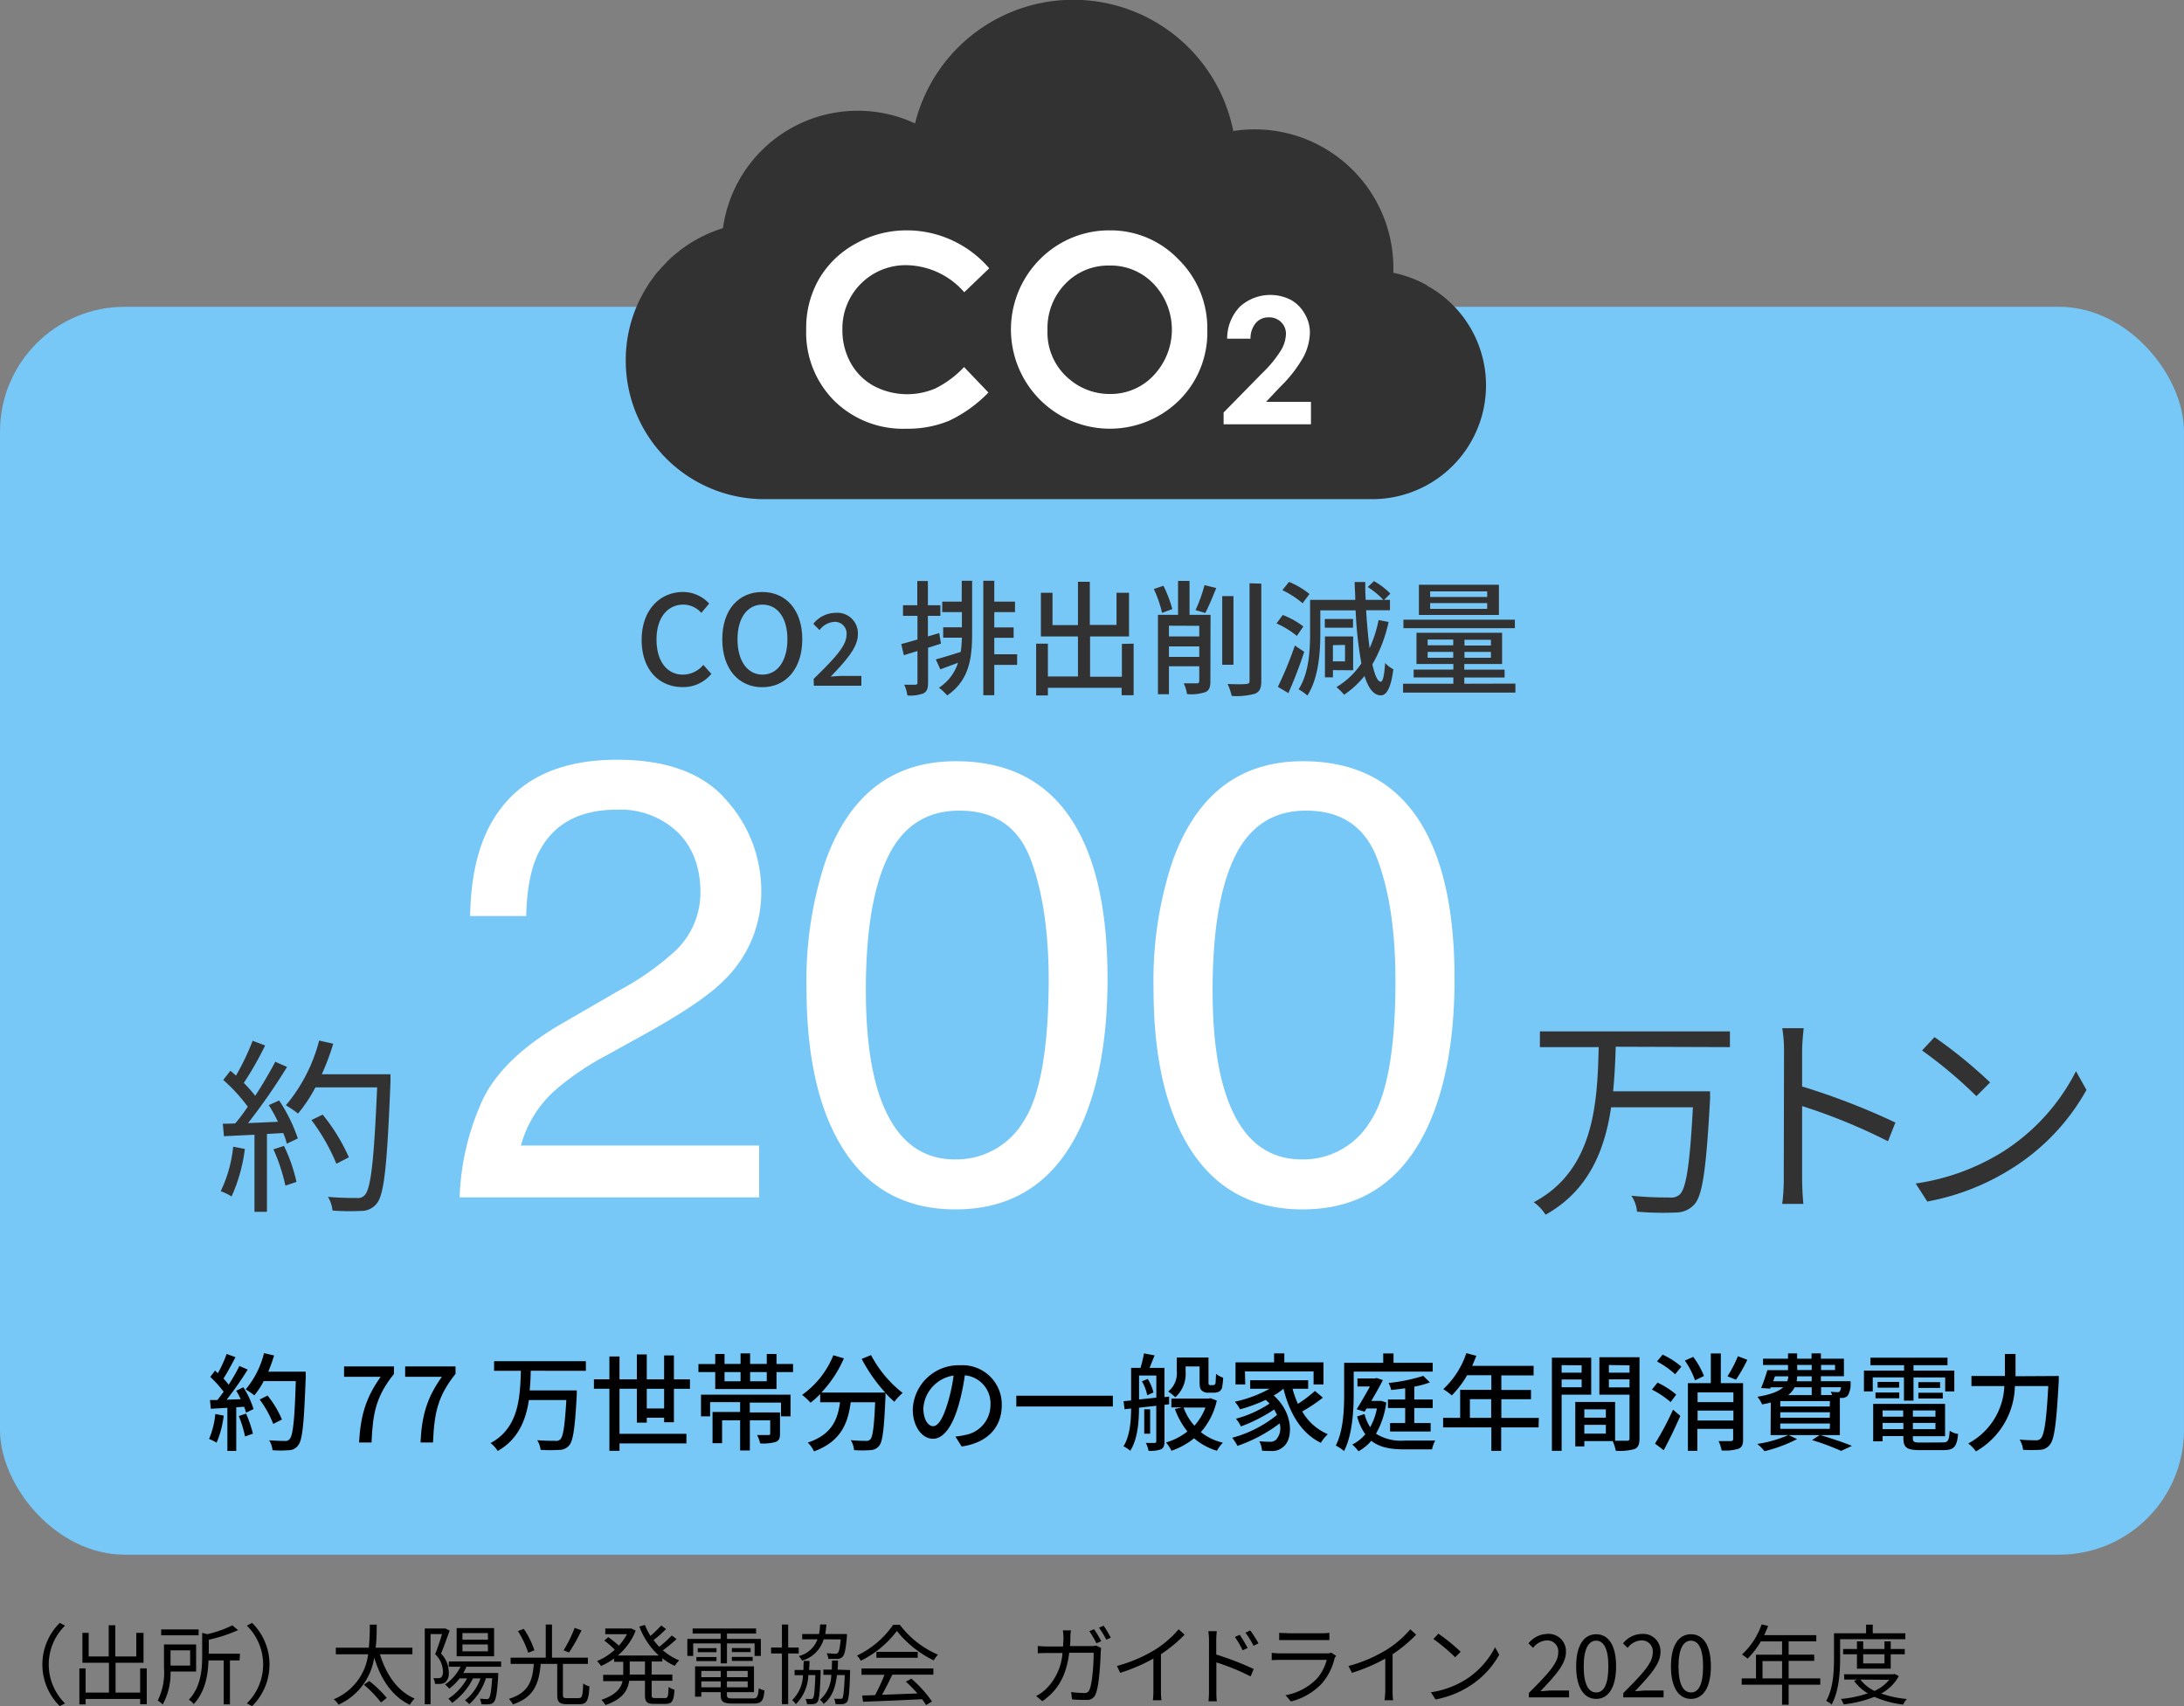 <svg xmlns="http://www.w3.org/2000/svg" viewBox="0 0 350 273.44"><rect x="0" y="0" width="350" height="273.44" fill="#808080" stroke="none"/><defs><style>.cls-1{fill:#77c7f7;}.cls-2{fill:#fff;}.cls-3{fill:#323232;}</style></defs><g id="レイヤー_2" data-name="レイヤー 2"><g id="レイヤー"><rect class="cls-1" y="49.17" width="350" height="200" rx="20"/><rect class="cls-2" x="128" y="33.17" width="90" height="43"/><path class="cls-3" d="M258.93,167.76c-.07,2.31-.18,4.73-.42,7.15h15.54s0,.9,0,1.25c-.63,11.28-1.19,15.44-2.55,16.91a4,4,0,0,1-3,1.26,46.93,46.93,0,0,1-6.16-.14,5.13,5.13,0,0,0-.91-2.55,58.66,58.66,0,0,0,6.09.28,2.1,2.1,0,0,0,1.65-.46c1.05-.94,1.64-4.79,2.13-14H258.19c-1,6.86-3.6,13.37-10.5,17.22a7.43,7.43,0,0,0-1.89-2c9.7-5.15,10.19-15.93,10.4-24.86h-9.42v-2.52h30.45v2.52Z"/><path class="cls-3" d="M285.9,168.43a22.05,22.05,0,0,0-.28-3.64h3.43c-.11,1.08-.25,2.59-.25,3.64v5.7a111.52,111.52,0,0,1,14.95,5.78l-1.19,3a91.85,91.85,0,0,0-13.76-5.64c0,5.25,0,10.54,0,11.55s.07,3,.21,4.13h-3.4a30,30,0,0,0,.25-4.13Z"/><path class="cls-3" d="M321,184.57a33,33,0,0,0,11.69-12.89l1.68,3a34.84,34.84,0,0,1-11.76,12.46,38.37,38.37,0,0,1-13.75,5.43L307,189.68A36.16,36.16,0,0,0,321,184.57Zm-2.06-11.1-2.21,2.21a71.72,71.72,0,0,0-8.71-7.32l2-2.14A76.83,76.83,0,0,1,318.92,173.47Z"/><path class="cls-3" d="M39.24,184.14a26.4,26.4,0,0,1-2.13,7.62,7.79,7.79,0,0,0-1.74-.84,21.32,21.32,0,0,0,2-7.14Zm5.49-7.77a25.64,25.64,0,0,1,3,6.09l-1.77.84a10.35,10.35,0,0,0-.57-1.71l-2.61.15v12.48h-2V181.86l-4.89.24-.18-2c.6,0,1.29,0,2-.06a29.46,29.46,0,0,0,2-2.67,27.25,27.25,0,0,0-3.93-4.29l1.14-1.47c.3.24.6.51.9.78a41,41,0,0,0,2.67-5.58l2,.75a54,54,0,0,1-3.42,6,21.11,21.11,0,0,1,1.83,2.07c1.23-1.89,2.37-3.84,3.21-5.46L46,171A96.89,96.89,0,0,1,39.75,180c1.5-.06,3.15-.15,4.8-.21a28.05,28.05,0,0,0-1.47-2.67Zm.78,7.29a26,26,0,0,1,2,5.76l-1.77.6a29.88,29.88,0,0,0-1.92-5.82Zm17.07-10.35c-.54,13.44-1,18.09-2.19,19.56a3.09,3.09,0,0,1-2.49,1.2,35.09,35.09,0,0,1-4.62-.06,5.1,5.1,0,0,0-.72-2.19c2,.18,3.84.18,4.59.18a1.47,1.47,0,0,0,1.29-.45c1-1,1.5-5.58,2-17.28H50.55a23.75,23.75,0,0,1-2.79,4.2,15.82,15.82,0,0,0-1.95-1.32,26.38,26.38,0,0,0,5.34-10.38l2.25.51a38.11,38.11,0,0,1-1.83,4.89h11Zm-8.67,13.2a32.12,32.12,0,0,0-4-7l1.8-.87a30.33,30.33,0,0,1,4.2,6.84Z"/><path class="cls-2" d="M77.37,176.21q3.24-6.69,12.67-12.16l9.37-5.42a43.77,43.77,0,0,0,8.84-6.26,12.86,12.86,0,0,0,4-9.29q0-6.12-3.66-9.71a13.31,13.31,0,0,0-9.76-3.6q-9,0-12.5,6.86-1.86,3.66-2,10.18H75.34q.15-9.13,3.37-14.89,5.72-10.15,20.16-10.16,12,0,17.56,6.5A21.73,21.73,0,0,1,122,142.71a19.63,19.63,0,0,1-5.91,14.35q-3.42,3.48-12.25,8.4l-6.69,3.71a43.64,43.64,0,0,0-7.52,5,18.29,18.29,0,0,0-6.15,9.43h38.18v8.3h-48A40.76,40.76,0,0,1,77.37,176.21Z"/><path class="cls-2" d="M172.8,133.19q4.69,8.64,4.69,23.68,0,14.25-4.25,23.58-6.15,13.38-20.12,13.38-12.6,0-18.75-10.94-5.12-9.12-5.12-24.51a60.62,60.62,0,0,1,3.07-20.46Q138.08,122,153.17,122,166.75,122,172.8,133.19ZM164,179.77q4-6.06,4.06-22.56,0-11.91-2.94-19.6t-11.39-7.69q-7.78,0-11.38,7.3t-3.59,21.5q0,10.69,2.3,17.19,3.53,9.92,12,9.91A12.54,12.54,0,0,0,164,179.77Z"/><path class="cls-2" d="M228.42,133.19q4.68,8.64,4.68,23.68,0,14.25-4.24,23.58-6.17,13.38-20.12,13.38-12.6,0-18.75-10.94-5.13-9.12-5.13-24.51a60.61,60.61,0,0,1,3.08-20.46Q193.7,122,208.79,122,222.37,122,228.42,133.19Zm-8.85,46.58q4.06-6.06,4.06-22.56,0-11.91-2.93-19.6t-11.4-7.69q-7.77,0-11.37,7.3t-3.6,21.5q0,10.69,2.3,17.19,3.52,9.92,12,9.91A12.52,12.52,0,0,0,219.57,179.77Z"/><path d="M35.85,226.88a15.64,15.64,0,0,1-1.14,4.34,6.82,6.82,0,0,0-1.21-.6,12.81,12.81,0,0,0,1-4ZM39,222.34a14,14,0,0,1,1.63,3.49l-1.2.58a7.94,7.94,0,0,0-.31-.95l-1.26.08v7H36.44v-6.91l-2.65.15-.14-1.4,1.19,0c.33-.41.65-.85,1-1.33a19.31,19.31,0,0,0-2.14-2.38l.76-1,.46.41a19.9,19.9,0,0,0,1.4-3.08l1.42.51c-.61,1.16-1.32,2.5-1.93,3.42a10.87,10.87,0,0,1,.83,1c.66-1,1.27-2.07,1.72-3l1.34.57a54.85,54.85,0,0,1-3.38,4.83l2.26-.08a12.45,12.45,0,0,0-.72-1.36Zm.43,4.22a18.84,18.84,0,0,1,1.1,3.21l-1.26.45a18.44,18.44,0,0,0-1-3.27ZM49,220.64c-.29,7.5-.51,10.15-1.22,11a1.82,1.82,0,0,1-1.5.78,15.63,15.63,0,0,1-2.61,0,3.57,3.57,0,0,0-.53-1.58c1.1.08,2.12.1,2.53.1a.81.81,0,0,0,.73-.29c.55-.54.82-3.06,1-9.3H42.26a13.05,13.05,0,0,1-1.5,2.28,12.59,12.59,0,0,0-1.39-.95,14.36,14.36,0,0,0,2.94-5.81l1.61.37a22.92,22.92,0,0,1-.93,2.6h6Zm-5.21,7.57a16.63,16.63,0,0,0-2.18-3.91l1.27-.63a15.86,15.86,0,0,1,2.3,3.83Z"/><path d="M61,220.66H55.14V219h8v1.19c-2.87,3.59-3.4,6.24-3.6,11h-2C57.8,226.76,58.65,224,61,220.66Z"/><path d="M70.81,220.66H64.93V219H73v1.19c-2.87,3.59-3.4,6.24-3.61,11h-2C67.6,226.76,68.45,224,70.81,220.66Z"/><path d="M85.05,219.69c0,1-.07,2.09-.17,3.15h7.55s0,.51,0,.73c-.29,5.34-.58,7.38-1.24,8.11a2.06,2.06,0,0,1-1.6.69,22.26,22.26,0,0,1-2.95,0,3.76,3.76,0,0,0-.55-1.55c1.21.1,2.41.1,2.87.1a1,1,0,0,0,.8-.2c.5-.43.75-2.21,1-6.34h-6c-.5,3.26-1.72,6.3-5,8.17a4.7,4.7,0,0,0-1.14-1.27c4.54-2.45,4.72-7.34,4.86-11.58h-4.3v-1.54H93.89v1.54Z"/><path d="M106.43,227.94v-.72h-2.78V228h-1.59v-5.43H99.28v7.23H110v1.54H99.28v1.18H97.66v-9.95H95.18v-1.51h2.48V217.4h1.62v3.67h2.78v-4h1.59v4h2.78v-3.84H108v3.84h2.57v1.51H108v5.36Zm0-2.2v-3.16h-2.78v3.16Z"/><path d="M127.09,218.61v1.29h-2.65v2.72h-9.82V219.9h-2.69v-1.29h2.69V217h1.49v1.6h2.57v-1.69h1.53v1.69h2.67V217h1.56v1.6Zm-14.75,4.91h14.35V227h-1.53v-2.21h-5v1.58H125v3.42c0,.71-.14,1.08-.7,1.31a7.08,7.08,0,0,1-2.48.23,5.65,5.65,0,0,0-.49-1.34c.81,0,1.59,0,1.82,0s.28-.07.28-.24v-2.12h-3.26v4.84h-1.56v-4.84h-2.89v3.67h-1.53v-5h4.42v-1.58H113.8V227h-1.46Zm3.77-2.14h2.57V219.9h-2.57Zm6.77-1.48h-2.67v1.48h2.67Z"/><path d="M139.59,217.18a18.81,18.81,0,0,0,5.07,6.07,8.48,8.48,0,0,0-1.33,1.41,15.5,15.5,0,0,1-1.43-1.4c0,.16,0,.51,0,.67-.22,5.15-.46,7.12-1,7.78a1.86,1.86,0,0,1-1.39.7,19.08,19.08,0,0,1-2.64,0,3.65,3.65,0,0,0-.53-1.6c1,.1,2,.12,2.4.12a.89.89,0,0,0,.73-.24c.39-.41.61-2,.78-5.95h-3.92c-.43,3.3-1.52,6.27-5.88,7.87a4.88,4.88,0,0,0-1-1.41c3.91-1.29,4.81-3.77,5.17-6.46h-3.18v-1.31a15.1,15.1,0,0,1-1.54,1.38,11.62,11.62,0,0,0-1.35-1.26,14.36,14.36,0,0,0,5-6.34l1.69.49a19.1,19.1,0,0,1-3.61,5.49h10.24a25.91,25.91,0,0,1-3.78-5.4Z"/><path d="M154.11,231.83l-1-1.6a9.2,9.2,0,0,0,1.51-.24,4.88,4.88,0,0,0,4.11-4.82,4.52,4.52,0,0,0-4.11-4.75,34.67,34.67,0,0,1-1,4.78c-1,3.47-2.43,5.39-4.11,5.39s-3.23-1.87-3.23-4.71a7.36,7.36,0,0,1,7.6-7.07,6.29,6.29,0,0,1,6.66,6.41C160.52,228.79,158.24,231.23,154.11,231.83Zm-4.57-3.26c.76,0,1.56-1.11,2.34-3.73a27.17,27.17,0,0,0,.94-4.38,5.68,5.68,0,0,0-4.85,5.25C148,227.67,148.81,228.57,149.54,228.57Z"/><path d="M178.34,223.69v1.73H162.87v-1.73Z"/><path d="M186.62,225.15V231c0,.67-.14,1.06-.56,1.28a5,5,0,0,1-2,.24,4.28,4.28,0,0,0-.43-1.26c.63,0,1.23,0,1.4,0s.27-.07.27-.26V225.3l-2.77.31c0,2.17-.21,5.06-1.4,6.9a4.93,4.93,0,0,0-1.08-.71c1.05-1.7,1.2-4.08,1.22-6.06l-1.05.12-.16-1.29,1.21-.12v-5.22h1.5a20,20,0,0,0,.56-2.32l1.7.32c-.28.68-.56,1.41-.8,2h2.38v4.68l.75-.07v1.22ZM185.31,224v-3.55h-2.77v3.84Zm-1.38-3a7.2,7.2,0,0,1,.92,2.17l-1,.44a7.15,7.15,0,0,0-.85-2.22Zm.39,8.78h-.95v-3.91h.95ZM195,224.47a11.28,11.28,0,0,1-2.56,5.06,9.06,9.06,0,0,0,3.53,1.69,5.81,5.81,0,0,0-.95,1.29,9.86,9.86,0,0,1-3.66-2,11.79,11.79,0,0,1-3.63,2,5.59,5.59,0,0,0-.87-1.32,10.18,10.18,0,0,0,3.43-1.77,12.39,12.39,0,0,1-2-3.6l1.13-.26h-1.7v-1.41h6l.27-.07ZM190,219.8a5.05,5.05,0,0,1-1.65,4.14,6.38,6.38,0,0,0-1.14-.92,3.74,3.74,0,0,0,1.38-3.26v-2.19h5.08v3.82c0,.29,0,.48.07.53a.34.34,0,0,0,.24.07h.37a.69.69,0,0,0,.29-.05.53.53,0,0,0,.17-.38c0-.22.05-.73.07-1.37a3.54,3.54,0,0,0,1.14.61,11.09,11.09,0,0,1-.19,1.65,1,1,0,0,1-.54.61,2.14,2.14,0,0,1-.82.15h-.87a1.39,1.39,0,0,1-1-.34c-.26-.24-.36-.54-.36-1.51V219H190Zm-.32,5.79a8.92,8.92,0,0,0,1.73,2.91,9.19,9.19,0,0,0,1.77-2.91Z"/><path d="M212,224a25.42,25.42,0,0,1-3.31,2.21,8.63,8.63,0,0,0,4.1,3.65,5.91,5.91,0,0,0-1.11,1.38c-3.13-1.51-5-4.69-6-8.67h0a10.55,10.55,0,0,1-1.56,1.09c3.21,2.81,3.14,7.07,1.49,8.26a2.63,2.63,0,0,1-1.9.63c-.42,0-.93,0-1.46-.05a3.91,3.91,0,0,0-.44-1.51c.61.06,1.17.08,1.58.08a1.44,1.44,0,0,0,1.12-.34,2.78,2.78,0,0,0,.56-2.6,24.29,24.29,0,0,1-6.76,3.6,8,8,0,0,0-.84-1.3,19.29,19.29,0,0,0,7.18-3.66c-.14-.29-.29-.58-.46-.87a25.37,25.37,0,0,1-5.32,2.71,5.64,5.64,0,0,0-.8-1.23,18.55,18.55,0,0,0,5.39-2.43,5.93,5.93,0,0,0-.63-.59,25.06,25.06,0,0,1-4.1,1.51,7.74,7.74,0,0,0-.83-1.22,20.4,20.4,0,0,0,5.57-2.08h-3.12v-1.36h9.29v1.36h-2.5A15.86,15.86,0,0,0,208,225a22.85,22.85,0,0,0,2.73-2.07Zm-12.44-2.12H198v-3.54h6.18v-1.43h1.64v1.43h6.28v3.54h-1.59V219.8h-11Z"/><path d="M216.94,223.35c0,2.65-.2,6.61-1.55,9.21a6.6,6.6,0,0,0-1.32-.88c1.24-2.42,1.34-5.88,1.34-8.33v-4.93h6.26v-1.5h1.65v1.5h6.28v1.41H216.94Zm5.22,1.43a13.47,13.47,0,0,1-1.65,5,7.52,7.52,0,0,0,4.62,1.1H230a5.16,5.16,0,0,0-.51,1.41h-4.36c-2.27,0-4-.29-5.37-1.38a7.22,7.22,0,0,1-2.05,1.68,7.42,7.42,0,0,0-1-1.08,6.37,6.37,0,0,0,2.09-1.64,9,9,0,0,1-1.31-2.85l1.18-.39a7.27,7.27,0,0,0,.91,2.11,10.18,10.18,0,0,0,1.08-3H219l-.32.51-1.26-.39c.71-1.14,1.51-2.53,2.12-3.65h-2v-1.29h2.83l.24-.07,1,.34c-.5,1-1.17,2.17-1.85,3.33h1.35l.25,0Zm4.49.88v2.41h2.62v1.35h-6.5v-1.35h2.42v-2.41h-2.76V224.3h2.76v-1.8c-.77.1-1.53.2-2.25.27a4,4,0,0,0-.41-1.12,27.73,27.73,0,0,0,5.56-1.14l1.06,1.05a16,16,0,0,1-2.5.68v2.06h2.95v1.36Z"/><path d="M246.57,228.77h-6v3.76H239v-3.76h-7.73v-1.53H234v-4.49h5v-2.34h-3.89a15.55,15.55,0,0,1-2.45,3.23,10.38,10.38,0,0,0-1.37-1,13.84,13.84,0,0,0,3.7-5.77l1.6.43c-.21.53-.44,1.09-.66,1.6h9.84v1.53H240.6v2.34h4.75v1.48H240.6v3h6Zm-7.6-1.53v-3h-3.41v3Z"/><path d="M250.26,223.52v9H248.7V217.6H255v5.92Zm0-4.73V220h3.21v-1.18Zm3.21,3.55v-1.25h-3.21v1.25Zm9.27,8.21c0,.91-.19,1.42-.8,1.69a8.77,8.77,0,0,1-3,.27,7.49,7.49,0,0,0-.49-1.55H253.9v.85h-1.45v-7.12h6.38v6.22c.83,0,1.65,0,1.92,0s.39-.1.39-.39v-7h-4.83v-6h6.43Zm-8.84-4.67v1.33h3.45v-1.33Zm3.45,3.89v-1.41H253.9v1.41Zm.48-11V220h3.31v-1.18Zm3.31,3.59v-1.29h-3.31v1.29Z"/><path d="M267.73,224.71a14.66,14.66,0,0,0-3-2l.9-1.12a13.56,13.56,0,0,1,3,1.92Zm-2.5,6.66a50.66,50.66,0,0,0,2.89-5.44l1.16,1c-.79,1.8-1.77,3.86-2.66,5.49Zm1.22-14.26a12.83,12.83,0,0,1,3,1.92l-1,1.22a13.69,13.69,0,0,0-2.91-2.05Zm5.19,4.11a12.89,12.89,0,0,0-1.63-3.16l1.34-.59a12.92,12.92,0,0,1,1.72,3.06Zm7.7,9.47c0,.82-.17,1.26-.73,1.5a7.41,7.41,0,0,1-2.71.27,5.85,5.85,0,0,0-.49-1.5c.87,0,1.79,0,2,0s.34-.09.34-.33V229h-5.74v3.52H270.5V221.68h3.67v-4.76h1.6v4.76h3.57Zm-7.29-7.53v1.56h5.74v-1.56Zm5.74,4.51v-1.6h-5.74v1.6Zm2.23-9.73a25.34,25.34,0,0,1-1.82,3.18l-1.36-.54a19.6,19.6,0,0,0,1.67-3.22Z"/><path d="M288,230.64a23.59,23.59,0,0,1-5.22,1.94,8.48,8.48,0,0,0-1.16-1.16,19.78,19.78,0,0,0,5-1.43Zm-4.22-5.86c-.43.11-.88.22-1.39.3a5.27,5.27,0,0,0-.75-1.22c2.19-.36,3.43-.87,4.13-1.52h-2l-.08.21-1.46-.09a26.61,26.61,0,0,0,1-2.87h3.31v-.83h-4v-1h4v-.85H288v.85h2.31v-.85h1.5v.85h3.69v2.81h-3.69v.8h4.76s0,.28,0,.45a3.48,3.48,0,0,1-.48,1.89,1.31,1.31,0,0,1-.9.34l-.34,0V230H283.75Zm.39-3.4h2.24a2.25,2.25,0,0,0,.17-.8h-2.14Zm9.09,3.17H285.3v.87h7.93Zm0,1.79H285.3v.88h7.93Zm0,1.8H285.3V229h7.93Zm-5.66-5.8a3.48,3.48,0,0,1-1.05,1.25h3.79v-1.25Zm2.74-1.76H288a4.26,4.26,0,0,1-.08.8h2.41Zm-2.31-1h2.31v-.83H288Zm3.62,10.4c1.84.55,3.91,1.24,5.13,1.75l-1.73.8a39.53,39.53,0,0,0-4.66-1.73Zm.19-11.23v.83h2.24v-.83Zm0,3.58v1.25h1.76a2.56,2.56,0,0,0-.22-.53c.48.05.9.07,1.09.07a.44.44,0,0,0,.36-.12,1.36,1.36,0,0,0,.2-.67Z"/><path d="M305.12,220.75h-5V223h-1.41v-3.33h6.43v-.87h-5.39v-1.2H312.1v1.2h-5.45v.87h6.54V223h-1.46v-2.24h-5.08v3.72h-1.53Zm6.22,10.43c.85,0,1-.29,1.12-1.87a3.25,3.25,0,0,0,1.34.51c-.2,2.06-.66,2.59-2.38,2.59H307.7c-2.09,0-2.67-.39-2.67-1.92v-.33H301.7V231h-1.51v-6h11.52v5.18h-5.16v.33c0,.59.2.69,1.25.69Zm-10.78-8h3.81v.92h-3.81Zm3.79-1.7v.92H300.9v-.92Zm-2.65,4.57v1H305v-1Zm3.33,3v-1H301.7v1Zm5.14-3h-3.62v1h3.62Zm0,3v-1h-3.62v1Zm.74-7.53v.92h-3.48v-.92Zm-3.48,1.7h3.91v.92h-3.91Z"/><path d="M329.93,220.53s0,.56,0,.78c-.38,6.88-.7,9.4-1.45,10.26a2.06,2.06,0,0,1-1.56.79,21.85,21.85,0,0,1-2.7,0,4.22,4.22,0,0,0-.56-1.64c1.12.11,2.15.11,2.58.11a.93.93,0,0,0,.78-.26c.58-.54.94-2.87,1.23-8.43H322.9a12.33,12.33,0,0,1-6.24,10.47,6.72,6.72,0,0,0-1.23-1.27,10.91,10.91,0,0,0,5.78-9.2h-5.27v-1.61h5.36V217H323v3.57Z"/><path d="M9.58,260.1l.84.44a8.74,8.74,0,0,0,0,12.46l-.84.44a9.37,9.37,0,0,1,0-13.34Z"/><path d="M23.52,267.39v5.74H22.46v-.84H13.72v.87h-1v-5.77h1v3.88h3.74v-4.78H13.21V261.7h1v3.78h3.21v-5h1.06v5h3.36V261.7H23v4.79H18.52v4.78h3.94v-3.88Z"/><path d="M27.33,267.89a10.38,10.38,0,0,1-1.25,5.28,5.05,5.05,0,0,0-.8-.63,10.07,10.07,0,0,0,1-5.22v-3.77h5.15v4.34Zm4.5-5.8h-6v-.94h6Zm-4.5,2.41v2.44h3.14V264.5Zm11.06,1.61H36.85v7.05h-1v-7.05H33.41c-.06,2.19-.48,5-2.37,7a2.72,2.72,0,0,0-.77-.7c1.93-2.06,2.13-4.85,2.13-7v-3.71l.83.21a18.12,18.12,0,0,0,4-1.42l.92.77a24.11,24.11,0,0,1-4.69,1.54v2.24h5Z"/><path d="M40.4,273.44l-.84-.44a8.74,8.74,0,0,0,0-12.46l.84-.44a9.37,9.37,0,0,1,0,13.34Z"/><path d="M60.89,265.13c1,3.25,2.79,5.91,5.56,7.1a4.77,4.77,0,0,0-.77,1c-2.84-1.36-4.65-4.08-5.71-7.57a9.87,9.87,0,0,1-5.72,7.54,3.1,3.1,0,0,0-.77-.86A9,9,0,0,0,59,265.13H53.82v-1.05h5.29a35.36,35.36,0,0,0,.15-3.7h1.11c0,1.08,0,2.36-.17,3.7h5.89v1.05Zm-1.71,4.29a18.19,18.19,0,0,1,2.8,2.7l-.92.73A18.9,18.9,0,0,0,58.31,270Z"/><path d="M72.06,261.34c-.42,1.14-.92,2.57-1.38,3.68a4.35,4.35,0,0,1,1.24,3,1.92,1.92,0,0,1-.54,1.59,1.56,1.56,0,0,1-.73.26,7.22,7.22,0,0,1-.94,0,2.06,2.06,0,0,0-.27-.92,3.79,3.79,0,0,0,.82,0,.82.82,0,0,0,.44-.11,1.22,1.22,0,0,0,.28-.95,3.9,3.9,0,0,0-1.24-2.77c.4-1,.81-2.27,1.1-3.23H69v11.24h-.93V261h3.14l.17,0Zm2.69,5.79a6.75,6.75,0,0,1-.52,1h5.61l0,.42c-.17,2.8-.35,3.85-.7,4.23a1,1,0,0,1-.74.35,7.46,7.46,0,0,1-1.26,0,2.88,2.88,0,0,0-.24-.87c.46,0,.88.06,1.06.06a.42.42,0,0,0,.39-.14c.21-.24.38-1.08.52-3.21h-1a9.36,9.36,0,0,1-2.66,4.15,9,9,0,0,0-.69-.61A7.6,7.6,0,0,0,77,269H75.8a10.53,10.53,0,0,1-3.34,3.92,3.49,3.49,0,0,0-.61-.67,9,9,0,0,0,3-3.25H73.66A9.15,9.15,0,0,1,72,270.64a4.84,4.84,0,0,0-.69-.66,7.15,7.15,0,0,0,2.48-2.85H71.92v-.85h8.39v.85Zm4.43-1.68h-6v-4.52h6Zm-1-3.72H74.11v1.06H78.2Zm0,1.82H74.11v1.11H78.2Z"/><path d="M92.74,272.16c.55,0,.65-.35.72-2.35a2.79,2.79,0,0,0,1,.46c-.13,2.26-.41,2.86-1.58,2.86h-2c-1.23,0-1.58-.34-1.58-1.51v-4.95H86.65c-.27,3.06-1,5.34-4.46,6.49a3.2,3.2,0,0,0-.64-.88c3.26-1,3.78-3,4-5.61H81.83v-1h5.63v-5.31h1v5.31h5.75v1h-4v4.93c0,.47.11.56.64.56Zm-8.09-7.28A15.44,15.44,0,0,0,83,261.41l.94-.35a13.63,13.63,0,0,1,1.7,3.43Zm8.54-3.59a28.3,28.3,0,0,1-2,3.55l-.87-.35a20.67,20.67,0,0,0,1.77-3.59Z"/><path d="M104.43,266.29v2.09h3.32v1h-3.32v2.25c0,.44.09.52.57.52h1.59c.44,0,.51-.28.56-1.78a3,3,0,0,0,.94.44c-.1,1.78-.39,2.27-1.41,2.27h-1.84c-1.18,0-1.48-.31-1.48-1.46v-2.24h-2.53c-.22,1.5-1,2.93-3.79,3.88a4.3,4.3,0,0,0-.66-.83c2.34-.78,3.14-1.89,3.39-3H96.66v-1h3.22v-2.09H98.41v-.53A11,11,0,0,1,96.32,267a5.75,5.75,0,0,0-.64-.78,9.44,9.44,0,0,0,2.84-1.82,13.8,13.8,0,0,0-1.68-1.47l.65-.55a20.48,20.48,0,0,1,1.69,1.37,9.6,9.6,0,0,0,1.3-1.84H97V261h4l.19,0,.68.34A9.85,9.85,0,0,1,99,265.33h6.58a12,12,0,0,1-3.12-4.64l.89-.26a10.76,10.76,0,0,0,.89,1.76,18.42,18.42,0,0,0,1.72-1.67l.78.56a17.79,17.79,0,0,1-2,1.77,9.29,9.29,0,0,0,.91,1.08,18.16,18.16,0,0,0,2-1.81l.78.56a21.15,21.15,0,0,1-2.2,1.81,9.39,9.39,0,0,0,2.62,1.62,4.29,4.29,0,0,0-.71.87,8.71,8.71,0,0,1-2-1.22v.53Zm-1.07,0h-2.44v2.09h2.44Z"/><path d="M115.49,263.39h-4.4v2h-.94v-2.72h5.34v-.86H111V261h10.17v.81H116.5v.86h5.43v2.72h-1v-2H116.5v3.2h-1Zm5.11,8.82c.74,0,.88-.24,1-1.64a3.13,3.13,0,0,0,.91.35c-.15,1.69-.47,2.11-1.79,2.11h-3.22c-1.57,0-2-.26-2-1.38v-.45h-3.11v.73h-1v-4.87h9.44v4.14h-4.34v.45c0,.47.17.56,1,.56Zm-9-6.64h3.22v.65h-3.22Zm3.22-.77h-3v-.65h3Zm-2.43,3v1h3.11v-1Zm3.11,2.62v-.95h-3.11v.95Zm4.32-2.62h-3.33v1h3.33Zm0,2.62v-.95h-3.33v.95Zm.47-6.29v.65h-3v-.65Zm-3,1.42h3.33v.65h-3.33Z"/><path d="M126.31,265v8.12h-1V265h-1.74v-.95h1.74v-3.69h1v3.69H128V265Zm5.2,2.66a4.15,4.15,0,0,1,0,.42c-.11,3.18-.22,4.3-.5,4.68a.87.87,0,0,1-.69.35,6.78,6.78,0,0,1-1,0,2.09,2.09,0,0,0-.23-.82c.4,0,.7,0,.87,0a.37.37,0,0,0,.34-.14c.17-.24.28-1.17.36-3.69h-1.12a6.89,6.89,0,0,1-2,4.67,2.8,2.8,0,0,0-.59-.65,5.8,5.8,0,0,0,1.73-4h-1.34v-.84h1.42c0-.46,0-.95.06-1.44h.91c0,.49-.05,1-.07,1.44Zm.49-4.93a5.08,5.08,0,0,1-3.46,3.42,2.83,2.83,0,0,0-.53-.73,4.3,4.3,0,0,0,3-2.69h-2.45v-.85h2.69a9,9,0,0,0,.18-1.53h1a13.68,13.68,0,0,1-.18,1.53h3.47a3.15,3.15,0,0,1,0,.4c-.18,2.06-.36,2.92-.69,3.24a1.11,1.11,0,0,1-.82.35c-.31,0-.87,0-1.46,0a2.21,2.21,0,0,0-.28-.89c.59,0,1.14.07,1.36.07a.51.51,0,0,0,.42-.13c.21-.18.34-.77.48-2.17Zm4.23,4.93s0,.3,0,.42c-.1,3.18-.2,4.3-.49,4.68a1,1,0,0,1-.69.35,8.44,8.44,0,0,1-1.15,0,3,3,0,0,0-.22-.85c.42,0,.78,0,1,0s.26,0,.35-.13.26-1.15.35-3.67h-1.25c-.24,2-.78,3.56-2.13,4.62a2.61,2.61,0,0,0-.6-.65,5.41,5.41,0,0,0,1.82-4h-1.27v-.84h1.36c0-.46,0-.95.05-1.46h.93c0,.51,0,1-.07,1.46Z"/><path d="M144.2,260.4a15.08,15.08,0,0,0,6.11,4.79,5.17,5.17,0,0,0-.67.92,17.07,17.07,0,0,1-5.91-4.72,16.15,16.15,0,0,1-5.79,4.78,3.29,3.29,0,0,0-.6-.83,14.76,14.76,0,0,0,5.8-4.94Zm-6.13,7h11.51v1H143c-.49,1-1.09,2.24-1.65,3.22l5.67-.21a19.5,19.5,0,0,0-1.85-1.89l.88-.48a18.87,18.87,0,0,1,3.3,3.66l-.94.57a9,9,0,0,0-.65-.94c-3.43.17-7.06.32-9.45.41l-.14-1,2.06-.06a27.41,27.41,0,0,0,1.51-3.26h-3.68Zm9-2.66v.95h-6.62v-.95Z"/><path d="M171.53,262.37c0,.51,0,1-.07,1.45h3.33a4.33,4.33,0,0,0,.9-.08l.78.4a4.61,4.61,0,0,0-.07.68c-.05,1.35-.22,5.42-.85,6.77a1.44,1.44,0,0,1-1.5.85c-.71,0-1.53,0-2.25-.09l-.14-1.17a16.55,16.55,0,0,0,2.08.16.79.79,0,0,0,.82-.45c.53-1.08.71-4.53.71-6h-3.92c-.51,4-2,6.14-4.3,7.76l-1-.83a6.84,6.84,0,0,0,1.45-1,9,9,0,0,0,2.77-5.89h-2.35c-.55,0-1.12,0-1.61.05v-1.18c.49.05,1.06.08,1.59.08h2.47c0-.45.06-.93.06-1.42a9.08,9.08,0,0,0-.1-1.16h1.31C171.57,261.55,171.54,262,171.53,262.37Zm4.94.66-.75.34a17.53,17.53,0,0,0-1.14-1.94l.75-.32A21.57,21.57,0,0,1,176.47,263Zm1.56-.57-.74.33a14.24,14.24,0,0,0-1.17-1.92l.75-.32A17.72,17.72,0,0,1,178,262.46Z"/><path d="M185.07,264.42a16.72,16.72,0,0,0,3.82-3.29l.94.86a22.4,22.4,0,0,1-3.78,3.13V271a11.72,11.72,0,0,0,.08,1.5h-1.37a13.76,13.76,0,0,0,.08-1.5v-5.18a27.65,27.65,0,0,1-5.33,2.28L179,267A23.34,23.34,0,0,0,185.07,264.42Z"/><path d="M193.75,262.89a9.41,9.41,0,0,0-.11-1.46H195c-.05.44-.09,1-.09,1.46v2.28a48.11,48.11,0,0,1,6,2.32l-.49,1.19a36.05,36.05,0,0,0-5.49-2.25V271c0,.45,0,1.21.08,1.66h-1.34c.05-.45.08-1.14.08-1.66Zm6.19,1.23-.8.37a14,14,0,0,0-1.24-2.13l.77-.35A21.8,21.8,0,0,1,199.94,264.12Zm1.74-.74-.79.39a13,13,0,0,0-1.3-2.1l.77-.36A19,19,0,0,1,201.68,263.38Z"/><path d="M213.88,265.76a9.46,9.46,0,0,1-2,4,10.13,10.13,0,0,1-5,2.93l-.86-1a9.32,9.32,0,0,0,4.93-2.56,7.19,7.19,0,0,0,1.66-3.1h-7.43c-.34,0-.87,0-1.38.05v-1.18a12.23,12.23,0,0,0,1.38.08h7.38a1.79,1.79,0,0,0,.77-.11l.8.51A2.37,2.37,0,0,0,213.88,265.76Zm-7.62-4h5.51a9.5,9.5,0,0,0,1.27-.07v1.16c-.33,0-.81,0-1.29,0h-5.49c-.43,0-.88,0-1.26,0v-1.16A9.86,9.86,0,0,0,206.26,261.73Z"/><path d="M222.19,264.42a16.51,16.51,0,0,0,3.82-3.29l.94.86a22.4,22.4,0,0,1-3.78,3.13V271a11.72,11.72,0,0,0,.08,1.5h-1.37A13.35,13.35,0,0,0,222,271v-5.18a27.48,27.48,0,0,1-5.34,2.28l-.56-1.09A23.19,23.19,0,0,0,222.19,264.42Z"/><path d="M234.91,269.17a13.28,13.28,0,0,0,4.68-5.16l.67,1.19a14,14,0,0,1-4.71,5,15.28,15.28,0,0,1-5.5,2.17l-.74-1.15A14.49,14.49,0,0,0,234.91,269.17Zm-.83-4.44-.88.88a28.65,28.65,0,0,0-3.49-2.93l.8-.85A29.29,29.29,0,0,1,234.08,264.73Z"/><path d="M245,271.34c3-3,4.71-4.79,4.71-6.43a1.76,1.76,0,0,0-1.89-2,2.92,2.92,0,0,0-2.13,1.19l-.74-.71a3.93,3.93,0,0,1,3-1.52,2.77,2.77,0,0,1,3,2.93c0,1.88-1.71,3.74-4.08,6.24.53,0,1.15-.1,1.68-.1h2.9v1.1H245Z"/><path d="M252.59,267.06c0-3.34,1.22-5.14,3.21-5.14s3.19,1.81,3.19,5.14-1.2,5.22-3.19,5.22S252.59,270.41,252.59,267.06Zm5.16,0c0-2.92-.79-4.11-1.95-4.11s-2,1.19-2,4.11.78,4.19,2,4.19S257.75,270,257.75,267.06Z"/><path d="M260.15,271.34c3-3,4.71-4.79,4.71-6.43a1.76,1.76,0,0,0-1.89-2,2.92,2.92,0,0,0-2.13,1.19l-.74-.71a3.93,3.93,0,0,1,3-1.52,2.77,2.77,0,0,1,3,2.93c0,1.88-1.71,3.74-4.08,6.24.53,0,1.15-.1,1.68-.1h2.9v1.1h-6.46Z"/><path d="M267.78,267.06c0-3.34,1.22-5.14,3.21-5.14s3.19,1.81,3.19,5.14-1.2,5.22-3.19,5.22S267.78,270.41,267.78,267.06Zm5.15,0c0-2.92-.78-4.11-1.94-4.11s-2,1.19-2,4.11.78,4.19,2,4.19S272.93,270,272.93,267.06Z"/><path d="M291.71,270h-5.07v3.21h-1.05V270h-6.47v-1h2.29V265.2h4.18v-2.13h-3.41a13.13,13.13,0,0,1-2.12,2.76,7,7,0,0,0-.9-.66,11.75,11.75,0,0,0,3.15-4.83l1.05.25c-.19.49-.42,1-.64,1.47h8.35v1h-4.43v2.13h4.1v1h-4.1V269h5.07Zm-6.12-1v-2.78h-3.14V269Z"/><path d="M294.89,262.71v3.05c0,2.16-.17,5.31-1.37,7.43a3.65,3.65,0,0,0-.86-.59c1.15-2,1.25-4.82,1.25-6.84v-4h5.14v-1.38h1.07v1.38h5.22v.95Zm9.4,5.92a6.89,6.89,0,0,1-2.82,2.79,17.33,17.33,0,0,0,4.12.88,3.1,3.1,0,0,0-.6.89,16,16,0,0,1-4.61-1.24,18.74,18.74,0,0,1-4.93,1.21,3.71,3.71,0,0,0-.43-.87,18.31,18.31,0,0,0,4.31-.9,7.06,7.06,0,0,1-2.2-2l.56-.21h-2.15v-.85h7.91l.18-.05Zm-6.7-1.19v-2.31h-2.22v-.85h2.22v-1.22h1v1.22H302v-1.22h1v1.22h2.25v.85H303v2.31Zm.54,1.74A6.28,6.28,0,0,0,300.4,271a6.43,6.43,0,0,0,2.36-1.78Zm.46-4.05v1.47H302v-1.47Z"/><path class="cls-3" d="M102.83,102.56c0-4.8,2.92-7.68,6.64-7.68a5.67,5.67,0,0,1,4.18,1.86l-1.26,1.48a3.92,3.92,0,0,0-2.88-1.32c-2.54,0-4.3,2.12-4.3,5.58s1.64,5.64,4.24,5.64a4.26,4.26,0,0,0,3.26-1.56L114,108a5.81,5.81,0,0,1-4.58,2.12C105.67,110.14,102.83,107.38,102.83,102.56Z"/><path class="cls-3" d="M115.75,102.46c0-4.74,2.62-7.58,6.4-7.58s6.42,2.84,6.42,7.58-2.64,7.68-6.42,7.68S115.75,107.2,115.75,102.46Zm10.44,0c0-3.46-1.6-5.56-4-5.56s-4,2.1-4,5.56,1.58,5.66,4,5.66S126.19,105.9,126.19,102.46Z"/><path class="cls-3" d="M130.39,108.81c3.29-3.22,5.27-5.27,5.27-7.06a1.86,1.86,0,0,0-2-2.08,3.18,3.18,0,0,0-2.32,1.31l-1-1a4.62,4.62,0,0,1,3.58-1.76,3.29,3.29,0,0,1,3.56,3.45c0,2.1-1.91,4.21-4.36,6.78a18.15,18.15,0,0,1,1.92-.12h3v1.57h-7.61Z"/><path class="cls-3" d="M150.79,103.16l-2.06.66v5.58c0,.92-.18,1.42-.72,1.72a6,6,0,0,1-2.6.34,5.94,5.94,0,0,0-.5-1.72c.8,0,1.54,0,1.76,0s.36-.06.36-.34v-5.06c-.78.24-1.52.46-2.18.68l-.42-1.8c.72-.18,1.62-.44,2.6-.72V98.7h-2.32V97H147V93.12h1.7V97h2V98.7h-2V102l1.82-.54Zm3.34-10.08h1.66v8.38c0,4-.44,7.56-4,10a8.65,8.65,0,0,0-1.32-1.24,7.44,7.44,0,0,0,3.06-4c-1,.38-2,.74-2.84,1.06l-.72-1.6c1.06-.28,2.48-.72,4-1.2a21,21,0,0,0,.18-2.28h-3v-1.66h3V98.1H151V96.42h3.12ZM163,106.56h-3.66v4.86h-1.76V93.08h1.76v3.34h3.32V98.1h-3.32v2.46h3.1v1.66h-3.1v2.64H163Z"/><path class="cls-3" d="M181.67,103.16v8.26h-1.92v-1.18H167.93v1.22h-1.88v-8.3h1.88v5.26h4.82V102h-5.94V95h1.86v5.18h4.08V93.24h1.9v6.92h4.28V95h2v7h-6.24v6.46h5.1v-5.26Z"/><path class="cls-3" d="M186.23,98.22a19.34,19.34,0,0,0-1.32-3.82l1.54-.52a20.43,20.43,0,0,1,1.42,3.74Zm7.74,11c0,.9-.18,1.44-.8,1.7a6.92,6.92,0,0,1-2.94.32,6.8,6.8,0,0,0-.52-1.72c.92,0,1.84,0,2.1,0s.38-.1.38-.38v-2.36h-4.86v4.48h-1.76V98.54h3.22V93.1h1.84v5.44H194Zm-6.64-8.94V102h4.86v-1.7Zm4.86,5v-1.68h-4.86v1.68Zm-.6-7.5a23.54,23.54,0,0,0,1.44-4l1.88.46c-.56,1.4-1.22,3-1.76,4Zm6.08,8.76h-1.8v-11h1.8Zm4.46-13v15.64c0,1.16-.3,1.7-1,2a11.2,11.2,0,0,1-3.74.36,9.11,9.11,0,0,0-.66-1.92c1.34.06,2.6.06,3,0s.52-.12.52-.48V93.48Z"/><path class="cls-3" d="M207.83,101.92a13.79,13.79,0,0,0-3.26-2l1-1.36a13.18,13.18,0,0,1,3.3,1.84Zm1.18,2.54a69.12,69.12,0,0,1-2.54,6.62l-1.68-1a58.85,58.85,0,0,0,2.72-6.62Zm-.26-7.78a15.13,15.13,0,0,0-3.24-2.1l1.06-1.32a12.81,12.81,0,0,1,3.28,1.94Zm13.78,3a23.51,23.51,0,0,1-2.6,6.8c.38,1.72.84,2.76,1.34,2.78.34,0,.58-1,.7-3a5,5,0,0,0,1.32,1c-.42,3.38-1.26,4.2-2,4.18-1.16,0-2-1.14-2.62-3.1a15,15,0,0,1-3.26,3,10.24,10.24,0,0,0-1.24-1.22,12.45,12.45,0,0,0,4-3.8,61.66,61.66,0,0,1-.92-8.5h-5.66v3.76c0,2.94-.28,7.14-2.08,9.9a6.93,6.93,0,0,0-1.4-1c1.66-2.58,1.84-6.24,1.84-8.94v-5.4h7.24c0-.92-.08-1.88-.1-2.86h1.7c0,1,0,1.92.08,2.86h2.82a12.72,12.72,0,0,0-2.5-2.06l1-.94a11.23,11.23,0,0,1,2.62,2l-1,1h.94V97.8h-3.82c.14,2.26.32,4.34.56,6.08a21.19,21.19,0,0,0,1.44-4.5Zm-5.7.92h-4.52v-1.4h4.52Zm-3.22,6.8v1.16h-1.28V102h4.52v5.42Zm0-4V106h1.94v-2.64Z"/><path class="cls-3" d="M242.85,109.56V111h-18v-1.42h8.06v-1h-6.36v-1.26h6.36v-.9H227v-5h13.72v5h-6.06v.9h6.46v1.26h-6.46v1Zm-.08-8.88H224.91V99.32h17.86Zm-2.56-2.12H227.39V93.72h12.82Zm-11.42,4.86h4.1v-.92h-4.1Zm4.1,2v-.94h-4.1v.94Zm5.44-10.64h-9.14v.9h9.14Zm0,1.88h-9.14v.92h9.14Zm.6,5.88h-4.24v.92h4.24Zm0,1.94h-4.24v.94h4.24Z"/><path class="cls-3" d="M228.68,45.72a18.6,18.6,0,0,0-5.38-2c0-.26,0-.51,0-.78A22.23,22.23,0,0,0,197.64,21a26.14,26.14,0,0,0-51-1.22,21.8,21.8,0,0,0-30.78,16.79,22,22,0,0,0-6.79,3.48c-.2.15-.39.31-.58.47s-.54.43-.8.66-.71.66-1,1l-.26.26c-.34.35-.66.72-1,1.1-.08.09-.17.18-.25.28-.23.29-.44.6-.66.9s-.31.4-.45.61-.19.31-.28.46a22,22,0,0,0-3.51,12A22.21,22.21,0,0,0,122.49,80h97.38a18.24,18.24,0,0,0,8.81-34.23Z"/><path class="cls-2" d="M158.53,43l-4,3.84a12.52,12.52,0,0,0-9.26-4.34A10.13,10.13,0,0,0,135,52.78a10.74,10.74,0,0,0,1.32,5.37A9.43,9.43,0,0,0,140,61.84a11.48,11.48,0,0,0,9.93.4,16.39,16.39,0,0,0,4.57-3.41l3.9,4.08a21.52,21.52,0,0,1-6.34,4.54,17.37,17.37,0,0,1-6.81,1.26,15.68,15.68,0,0,1-11.55-4.47,15.48,15.48,0,0,1-4.5-11.47,15.67,15.67,0,0,1,2.05-8.05,15.21,15.21,0,0,1,5.86-5.66,16.53,16.53,0,0,1,8.22-2.14,17.28,17.28,0,0,1,7.22,1.58A17.46,17.46,0,0,1,158.53,43Z"/><path class="cls-2" d="M177.86,36.92a15.06,15.06,0,0,1,11,4.65,15.48,15.48,0,0,1,4.62,11.34A15.31,15.31,0,0,1,189,64.13a15.83,15.83,0,0,1-22.4-.13,15.95,15.95,0,0,1,3.37-25A15.53,15.53,0,0,1,177.86,36.92Zm-.06,5.64a9.51,9.51,0,0,0-7.07,2.92,10.18,10.18,0,0,0-2.86,7.43,9.67,9.67,0,0,0,3.6,7.94,9.86,9.86,0,0,0,6.43,2.29,9.37,9.37,0,0,0,7-3,10.66,10.66,0,0,0,0-14.62A9.48,9.48,0,0,0,177.8,42.56Z"/><path class="cls-2" d="M200.4,54.28h-3.74a7.38,7.38,0,0,1,2.05-5.14,7.26,7.26,0,0,1,8.12-1.1,5.77,5.77,0,0,1,2.25,2.24,5.88,5.88,0,0,1,.84,3,8.84,8.84,0,0,1-1,3.87A21,21,0,0,1,205.16,62L202.9,64.4h7.19V68h-14V66.11l6.24-6.36a18.54,18.54,0,0,0,3-3.68,5.42,5.42,0,0,0,.75-2.52,2.58,2.58,0,0,0-.78-1.93,2.7,2.7,0,0,0-2-.76,2.65,2.65,0,0,0-2.06.92A3.81,3.81,0,0,0,200.4,54.28Z"/></g></g></svg>